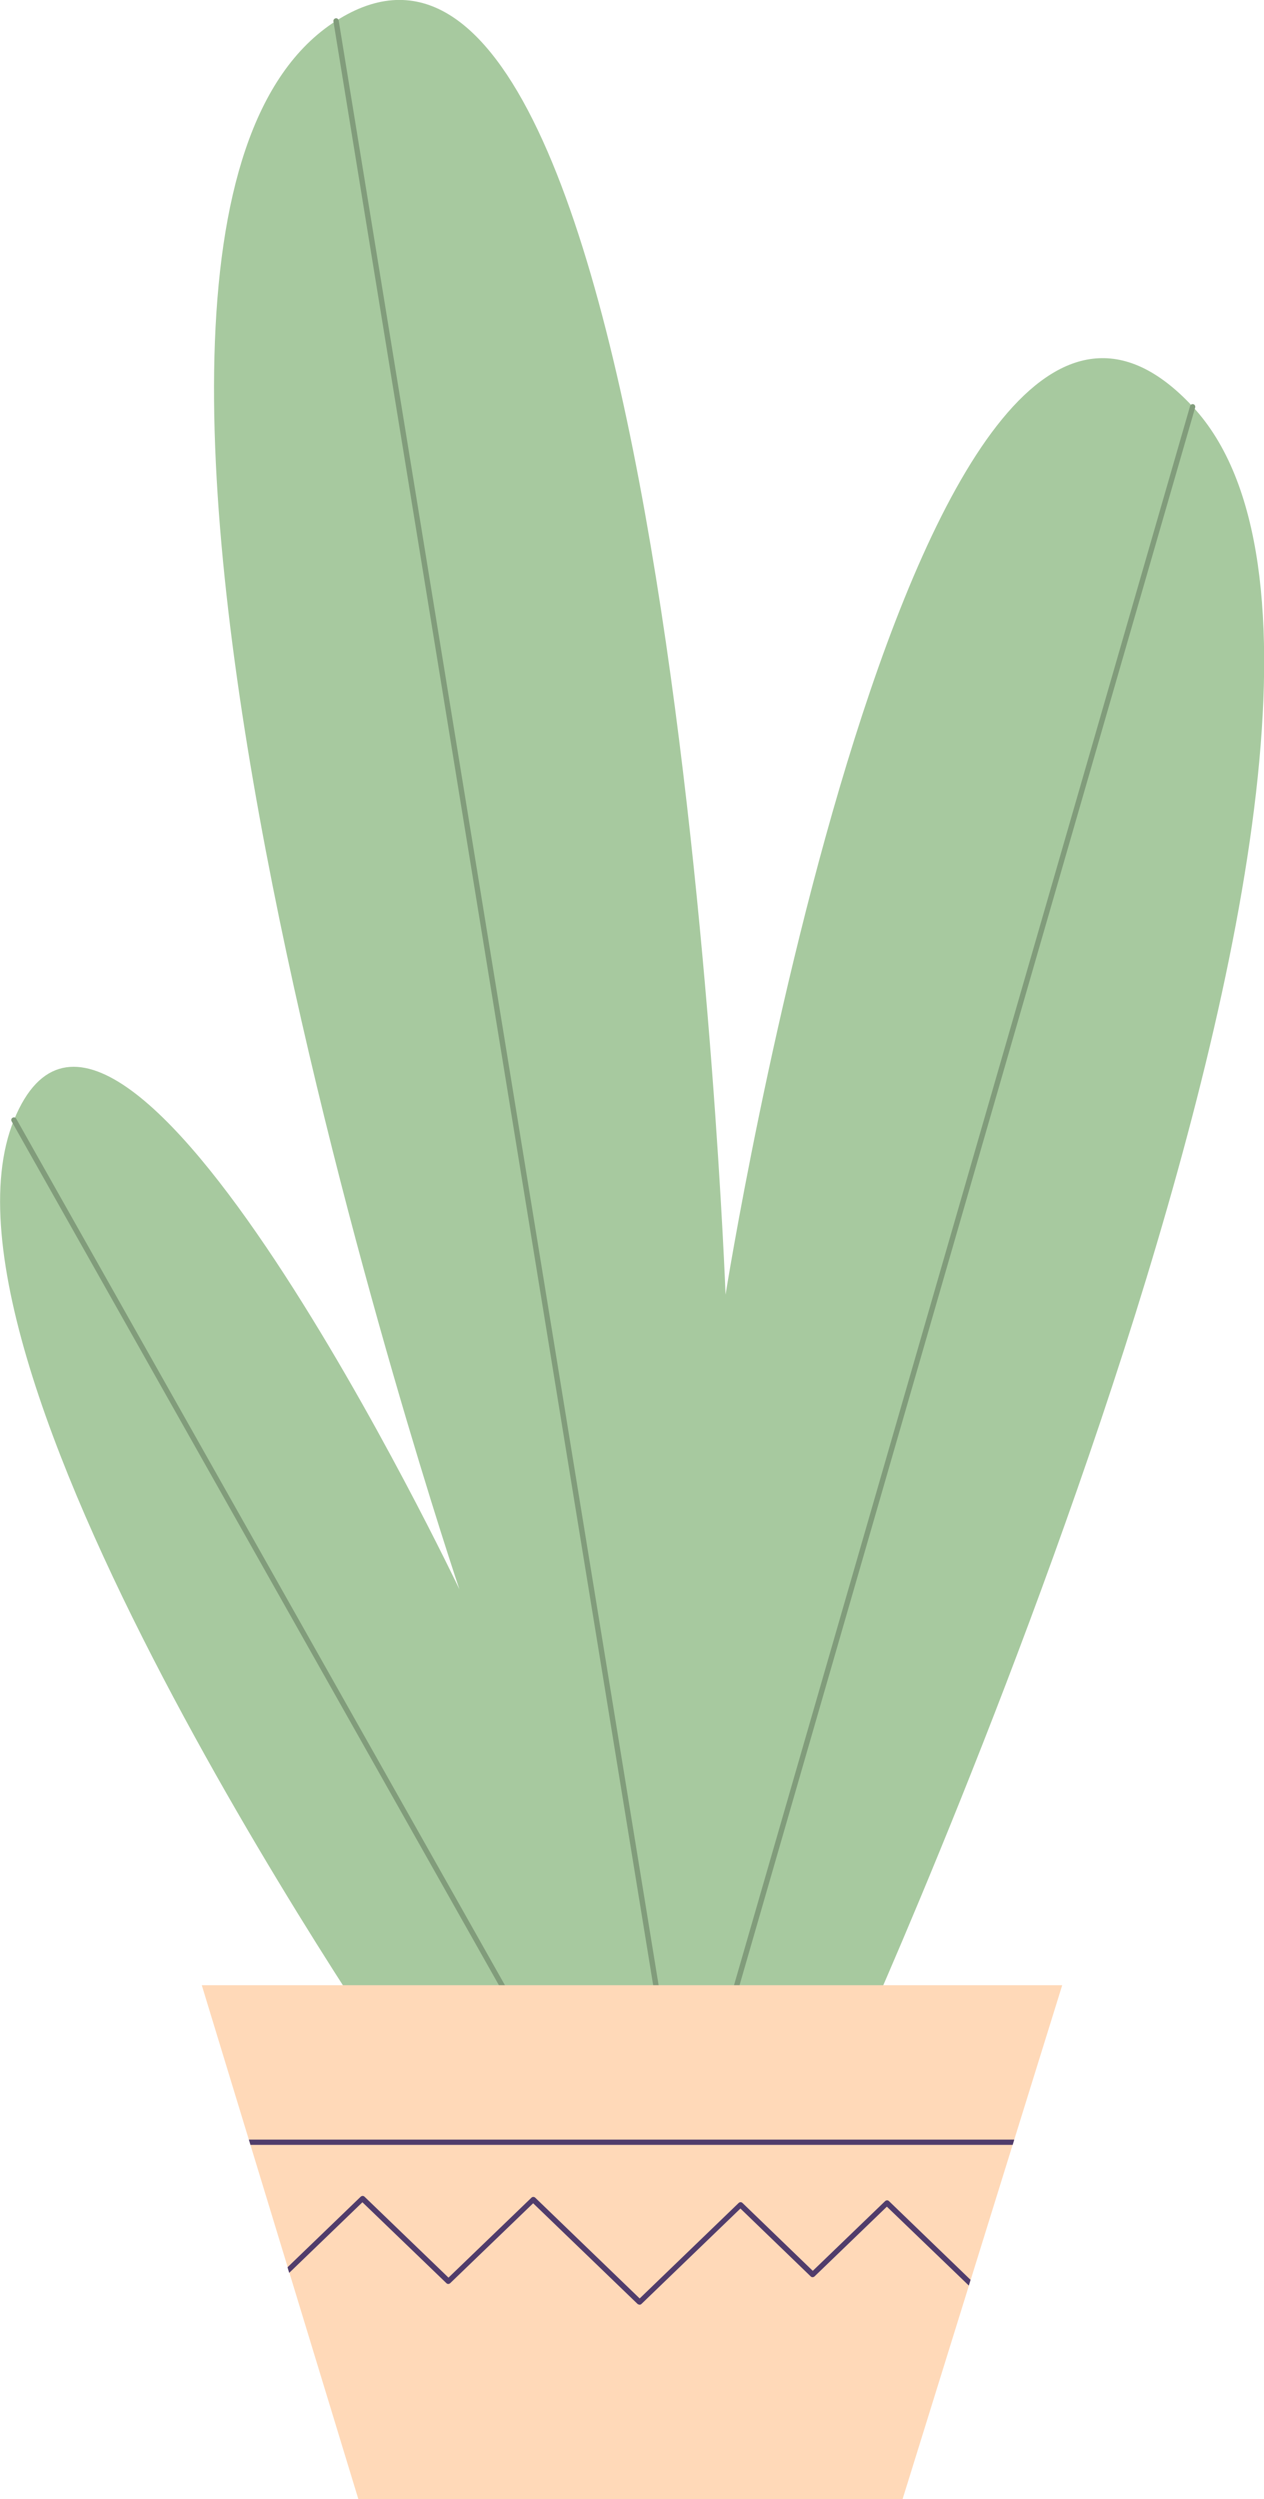 <svg width="44" height="87" viewBox="0 0 44 87" fill="none" xmlns="http://www.w3.org/2000/svg">
<g clip-path="url(#clip0_26_1710)">
<path d="M29.47 72.004C29.47 72.004 51.209 24.581 41.516 14.153C31.823 3.731 25.257 45.071 25.257 45.071C25.257 45.071 23.319 -6.691 11.701 0.725C0.071 8.146 15.992 55.328 15.992 55.328C15.992 55.328 4.059 30.246 0.487 38.987C-3.084 47.735 14.269 72.635 14.269 72.635L29.47 71.998V72.004Z" fill="#A7C99F"/>
<path d="M23.087 70.79C23.046 70.79 23.004 70.76 22.998 70.713L11.606 0.743C11.6 0.696 11.63 0.648 11.683 0.637C11.731 0.625 11.778 0.66 11.79 0.713L23.183 70.683C23.189 70.731 23.159 70.778 23.105 70.79H23.093H23.087Z" fill="#819C7B"/>
<path d="M17.929 70.017C17.899 70.017 17.864 70 17.852 69.97L0.404 39.035C0.38 38.993 0.392 38.934 0.44 38.911C0.481 38.887 0.541 38.899 0.565 38.946L18.012 69.882C18.036 69.923 18.024 69.982 17.977 70.005C17.965 70.011 17.947 70.017 17.929 70.017Z" fill="#819C7B"/>
<path d="M25.364 70.182C25.364 70.182 25.346 70.182 25.34 70.182C25.292 70.171 25.263 70.118 25.274 70.07L41.427 14.136C41.439 14.088 41.492 14.059 41.54 14.071C41.587 14.082 41.617 14.136 41.605 14.183L25.453 70.118C25.441 70.159 25.405 70.182 25.364 70.182Z" fill="#819C7B"/>
<path d="M31.419 87H12.474L7.024 69.11H36.976L31.419 87Z" fill="#FFD9B8"/>
<path d="M35.306 74.486H8.664L8.718 74.668H35.252L35.306 74.486Z" fill="#503C6B"/>
<path d="M33.79 79.372L30.944 76.625C30.908 76.59 30.855 76.59 30.813 76.625L28.293 79.054L25.845 76.69C25.809 76.655 25.75 76.655 25.714 76.69L22.267 80.015L18.631 76.507C18.595 76.472 18.535 76.472 18.5 76.507L15.612 79.29L12.688 76.472C12.652 76.437 12.599 76.437 12.557 76.472L10.008 78.93L10.067 79.125L12.616 76.667L15.54 79.484C15.576 79.52 15.629 79.52 15.671 79.484L18.559 76.702L22.196 80.209C22.196 80.209 22.238 80.233 22.262 80.233C22.285 80.233 22.309 80.227 22.327 80.209L25.774 76.885L28.222 79.249C28.258 79.284 28.311 79.284 28.353 79.249L30.872 76.82L33.725 79.567L33.784 79.372H33.79Z" fill="#503C6B"/>
</g>
<defs>
<clipPath id="clip0_26_1710">
<rect width="44" height="87" fill="white"/>
</clipPath>
</defs>
</svg>
